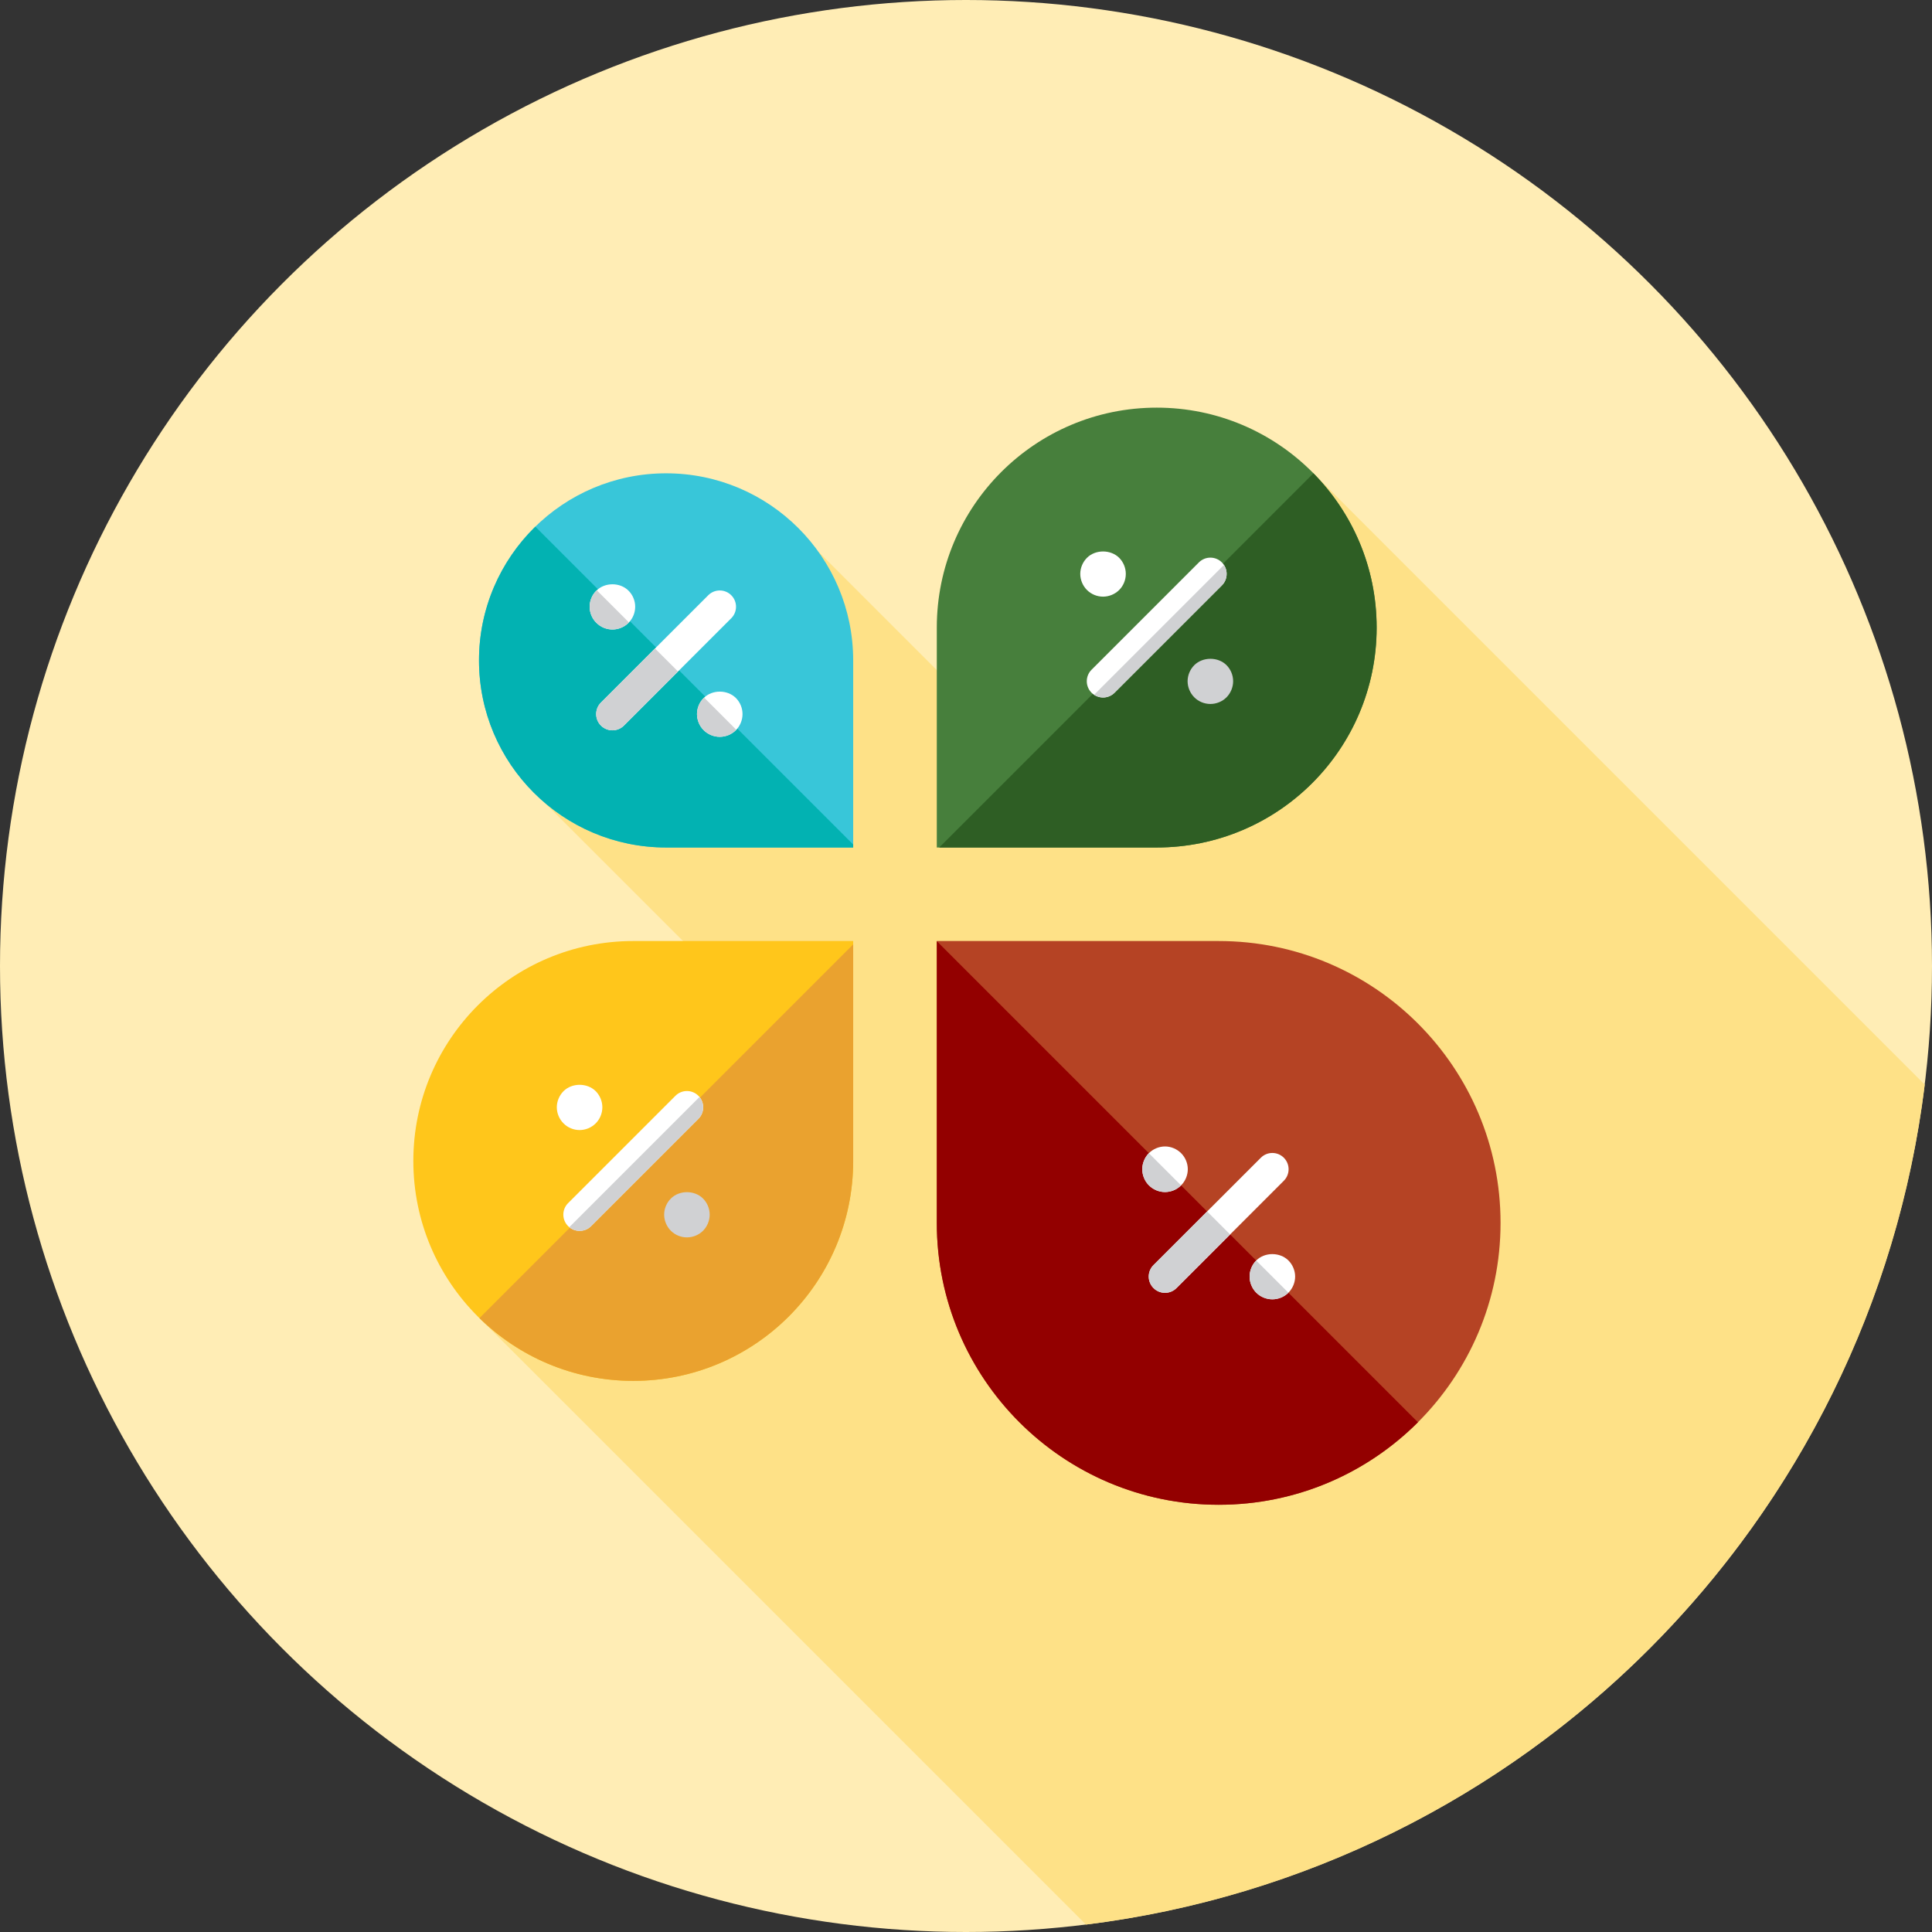 <?xml version="1.0" encoding="iso-8859-1"?>
<!-- Uploaded to: SVG Repo, www.svgrepo.com, Generator: SVG Repo Mixer Tools -->
<svg height="800px" width="800px" version="1.1" id="Layer_1" xmlns="http://www.w3.org/2000/svg" xmlns:xlink="http://www.w3.org/1999/xlink" 
	 viewBox="0 0 512 512" xml:space="preserve">
<rect x="0" y="0" width="512" height="512" fill="#333333" stroke="none"/>
<circle style="fill:#FFEDB5;" cx="256" cy="256" r="256"/>
<path style="fill:#FEE187;" d="M287.791,510.036c116.083-14.379,208.063-106.468,222.286-222.599L348.069,125.431l-49.719,55.024
	l-23.607,23.607l-57.918-57.918l-30.899,33.73l-47.151,27.283l62.971,62.971l-74.681,79.182L287.791,510.036z"/>
<path style="fill:#38C6D9;" d="M176.523,224.594c-27.383,0-49.58-22.197-49.58-49.58s22.197-49.58,49.58-49.58
	s49.58,22.197,49.58,49.58v49.58H176.523z"/>
<path style="fill:#02B2B2;" d="M141.869,139.571c-9.206,9.002-14.926,21.552-14.926,35.443c0,27.383,22.197,49.58,49.58,49.58h49.58
	v-0.79L141.869,139.571z"/>
<path style="fill:#477F3C;" d="M248.263,166.312c0-32.189,26.093-58.282,58.282-58.282s58.282,26.093,58.282,58.282
	s-26.093,58.282-58.282,58.282h-58.282V166.312z"/>
<path style="fill:#2E5E24;" d="M248.906,224.594h57.637c32.187,0,58.282-26.093,58.282-58.282c0-15.931-6.397-30.361-16.756-40.881
	L248.906,224.594z"/>
<path style="fill:#B54324;" d="M322.962,249.384c41.255,0,74.699,33.444,74.699,74.699s-33.444,74.699-74.699,74.699
	s-74.699-33.444-74.699-74.699v-74.699L322.962,249.384z"/>
<path style="fill:#930000;" d="M248.263,249.411v74.669c0,41.255,33.444,74.699,74.699,74.699c20.62,0,39.288-8.356,52.805-21.864
	L248.263,249.411z"/>
<path style="fill:#FFC61B;" d="M226.102,307.665c0,32.189-26.093,58.282-58.282,58.282s-58.282-26.093-58.282-58.282
	s26.093-58.282,58.282-58.282h58.282V307.665z"/>
<path style="fill:#EAA22F;" d="M127.064,349.31c10.509,10.287,24.89,16.637,40.757,16.637c32.187,0,58.282-26.093,58.282-58.282
	v-57.394L127.064,349.31z"/>
<g>
	<path style="fill:#FFFFFF;" d="M162.301,193.545c-1.103,0-2.205-0.421-3.048-1.262c-1.684-1.684-1.684-4.411,0-6.094l28.444-28.444
		c1.684-1.684,4.411-1.684,6.094,0s1.684,4.411,0,6.094l-28.444,28.444C164.507,193.124,163.404,193.545,162.301,193.545z"/>
	<path style="fill:#FFFFFF;" d="M162.299,166.822c-1.586,0-3.136-0.638-4.258-1.774c-1.138-1.105-1.776-2.655-1.776-4.26
		c0-1.586,0.638-3.155,1.776-4.258c2.241-2.241,6.275-2.258,8.516,0c1.136,1.121,1.774,2.672,1.774,4.258
		c0,1.586-0.638,3.155-1.774,4.275C165.438,166.183,163.885,166.822,162.299,166.822z"/>
	<path style="fill:#FFFFFF;" d="M190.743,195.267c-1.586,0-3.136-0.638-4.258-1.758c-1.138-1.121-1.776-2.691-1.776-4.275
		c0-1.584,0.638-3.136,1.776-4.258c2.241-2.241,6.275-2.258,8.533,0c1.119,1.121,1.758,2.672,1.758,4.258
		c0,1.586-0.638,3.155-1.758,4.275C193.883,194.627,192.329,195.267,190.743,195.267z"/>
</g>
<g>
	<path style="fill:#D0D1D3;" d="M173.584,171.86l-14.329,14.329c-1.684,1.684-1.684,4.411,0,6.094
		c0.841,0.841,1.945,1.262,3.048,1.262s2.205-0.421,3.048-1.262l14.329-14.329L173.584,171.86z"/>
	<path style="fill:#D0D1D3;" d="M158.16,156.436c-0.036,0.034-0.083,0.059-0.117,0.095c-1.138,1.103-1.776,2.672-1.776,4.258
		c0,1.605,0.638,3.155,1.776,4.26c1.121,1.136,2.672,1.774,4.258,1.774c1.586,0,3.138-0.638,4.26-1.758
		c0.04-0.038,0.066-0.086,0.103-0.126L158.16,156.436z"/>
	<path style="fill:#D0D1D3;" d="M186.604,184.88c-0.036,0.034-0.083,0.059-0.117,0.095c-1.138,1.121-1.776,2.672-1.776,4.258
		c0,1.586,0.638,3.155,1.776,4.275c1.121,1.119,2.672,1.758,4.258,1.758c1.586,0,3.138-0.638,4.275-1.758
		c0.036-0.036,0.06-0.081,0.095-0.117L186.604,184.88z"/>
</g>
<path style="fill:#FFFFFF;" d="M292.321,184.844c-1.103,0-2.205-0.421-3.048-1.262c-1.684-1.684-1.684-4.411,0-6.094l28.444-28.444
	c1.684-1.684,4.411-1.684,6.094,0s1.684,4.411,0,6.094l-28.444,28.444C294.528,184.422,293.424,184.844,292.321,184.844z"/>
<path style="fill:#D0D1D3;" d="M289.945,184.129c0.719,0.476,1.546,0.714,2.376,0.714c1.103,0,2.205-0.421,3.048-1.262
	l28.444-28.444c1.474-1.474,1.657-3.749,0.548-5.423L289.945,184.129z"/>
<path style="fill:#FFFFFF;" d="M292.316,158.117c-1.586,0-3.136-0.638-4.258-1.758c-1.119-1.121-1.776-2.674-1.776-4.275
	c0-1.586,0.657-3.138,1.776-4.258c2.241-2.241,6.292-2.241,8.533,0c1.121,1.119,1.758,2.672,1.758,4.258
	c0,1.603-0.636,3.155-1.758,4.275C295.455,157.479,293.902,158.117,292.316,158.117z"/>
<path style="fill:#D0D1D3;" d="M320.76,186.561c-1.586,0-3.136-0.638-4.258-1.758c-1.119-1.121-1.776-2.691-1.776-4.275
	s0.657-3.138,1.776-4.258c2.26-2.241,6.292-2.241,8.533,0c1.121,1.119,1.758,2.672,1.758,4.258s-0.636,3.138-1.758,4.275
	C323.915,185.923,322.346,186.561,320.76,186.561z"/>
<g>
	<path style="fill:#FFFFFF;" d="M308.739,342.614c-1.103,0-2.205-0.421-3.048-1.262c-1.684-1.684-1.684-4.411,0-6.094l28.444-28.444
		c1.684-1.684,4.411-1.684,6.094,0c1.683,1.684,1.684,4.411,0,6.094l-28.444,28.444
		C310.944,342.194,309.841,342.614,308.739,342.614z"/>
	<path style="fill:#FFFFFF;" d="M308.746,315.906c-1.603,0-3.155-0.655-4.274-1.776c-1.121-1.121-1.76-2.689-1.76-4.274
		c0-1.569,0.638-3.138,1.76-4.26c1.119-1.119,2.689-1.774,4.274-1.774c1.569,0,3.122,0.655,4.258,1.774
		c1.121,1.121,1.776,2.672,1.776,4.26c0,1.586-0.655,3.153-1.776,4.274C311.884,315.251,310.332,315.906,308.746,315.906z"/>
	<path style="fill:#FFFFFF;" d="M337.191,344.333c-1.603,0-3.155-0.638-4.274-1.76c-1.121-1.121-1.76-2.689-1.76-4.274
		c0-1.588,0.638-3.138,1.76-4.26c2.258-2.258,6.275-2.241,8.532,0c1.121,1.121,1.776,2.691,1.776,4.26
		c0,1.586-0.655,3.153-1.776,4.274C340.328,343.695,338.777,344.333,337.191,344.333z"/>
</g>
<g>
	<path style="fill:#D0D1D3;" d="M319.9,321.05l-14.208,14.208c-1.684,1.684-1.684,4.411,0,6.094
		c0.841,0.841,1.945,1.262,3.048,1.262s2.205-0.421,3.048-1.262l14.208-14.208L319.9,321.05z"/>
	<path style="fill:#D0D1D3;" d="M304.461,305.609c-1.114,1.121-1.748,2.682-1.748,4.246c0,1.586,0.638,3.153,1.76,4.274
		c1.119,1.121,2.672,1.776,4.274,1.776c1.581,0,3.127-0.652,4.246-1.765L304.461,305.609z"/>
	<path style="fill:#D0D1D3;" d="M332.905,334.053c-1.114,1.121-1.748,2.665-1.748,4.246c0,1.586,0.638,3.153,1.76,4.274
		c1.119,1.121,2.672,1.76,4.274,1.76c1.581,0,3.127-0.634,4.246-1.75L332.905,334.053z"/>
</g>
<path style="fill:#FFFFFF;" d="M153.6,326.197c-1.103,0-2.205-0.421-3.048-1.262c-1.684-1.684-1.684-4.411,0-6.094l28.444-28.444
	c1.684-1.684,4.411-1.684,6.094,0s1.684,4.411,0,6.094l-28.444,28.444C155.805,325.777,154.702,326.197,153.6,326.197z"/>
<path style="fill:#D0D1D3;" d="M150.881,325.204c0.791,0.648,1.75,0.993,2.717,0.993c1.103,0,2.205-0.421,3.048-1.262l28.444-28.444
	c1.581-1.581,1.657-4.072,0.269-5.765L150.881,325.204z"/>
<path style="fill:#FFFFFF;" d="M153.595,299.477c-1.586,0-3.137-0.638-4.258-1.776c-1.121-1.119-1.776-2.672-1.776-4.258
	c0-1.586,0.655-3.138,1.776-4.274c2.258-2.243,6.275-2.243,8.533,0c1.119,1.136,1.758,2.689,1.758,4.274
	c0,1.584-0.638,3.138-1.758,4.258C156.732,298.839,155.181,299.477,153.595,299.477z"/>
<path style="fill:#D0D1D3;" d="M182.039,327.921c-1.586,0-3.138-0.638-4.258-1.758c-1.121-1.138-1.776-2.691-1.776-4.275
	s0.655-3.138,1.776-4.258c2.258-2.26,6.275-2.26,8.533,0c1.119,1.119,1.758,2.672,1.758,4.258s-0.638,3.138-1.758,4.275
	C185.194,327.284,183.625,327.921,182.039,327.921z"/>
</svg>